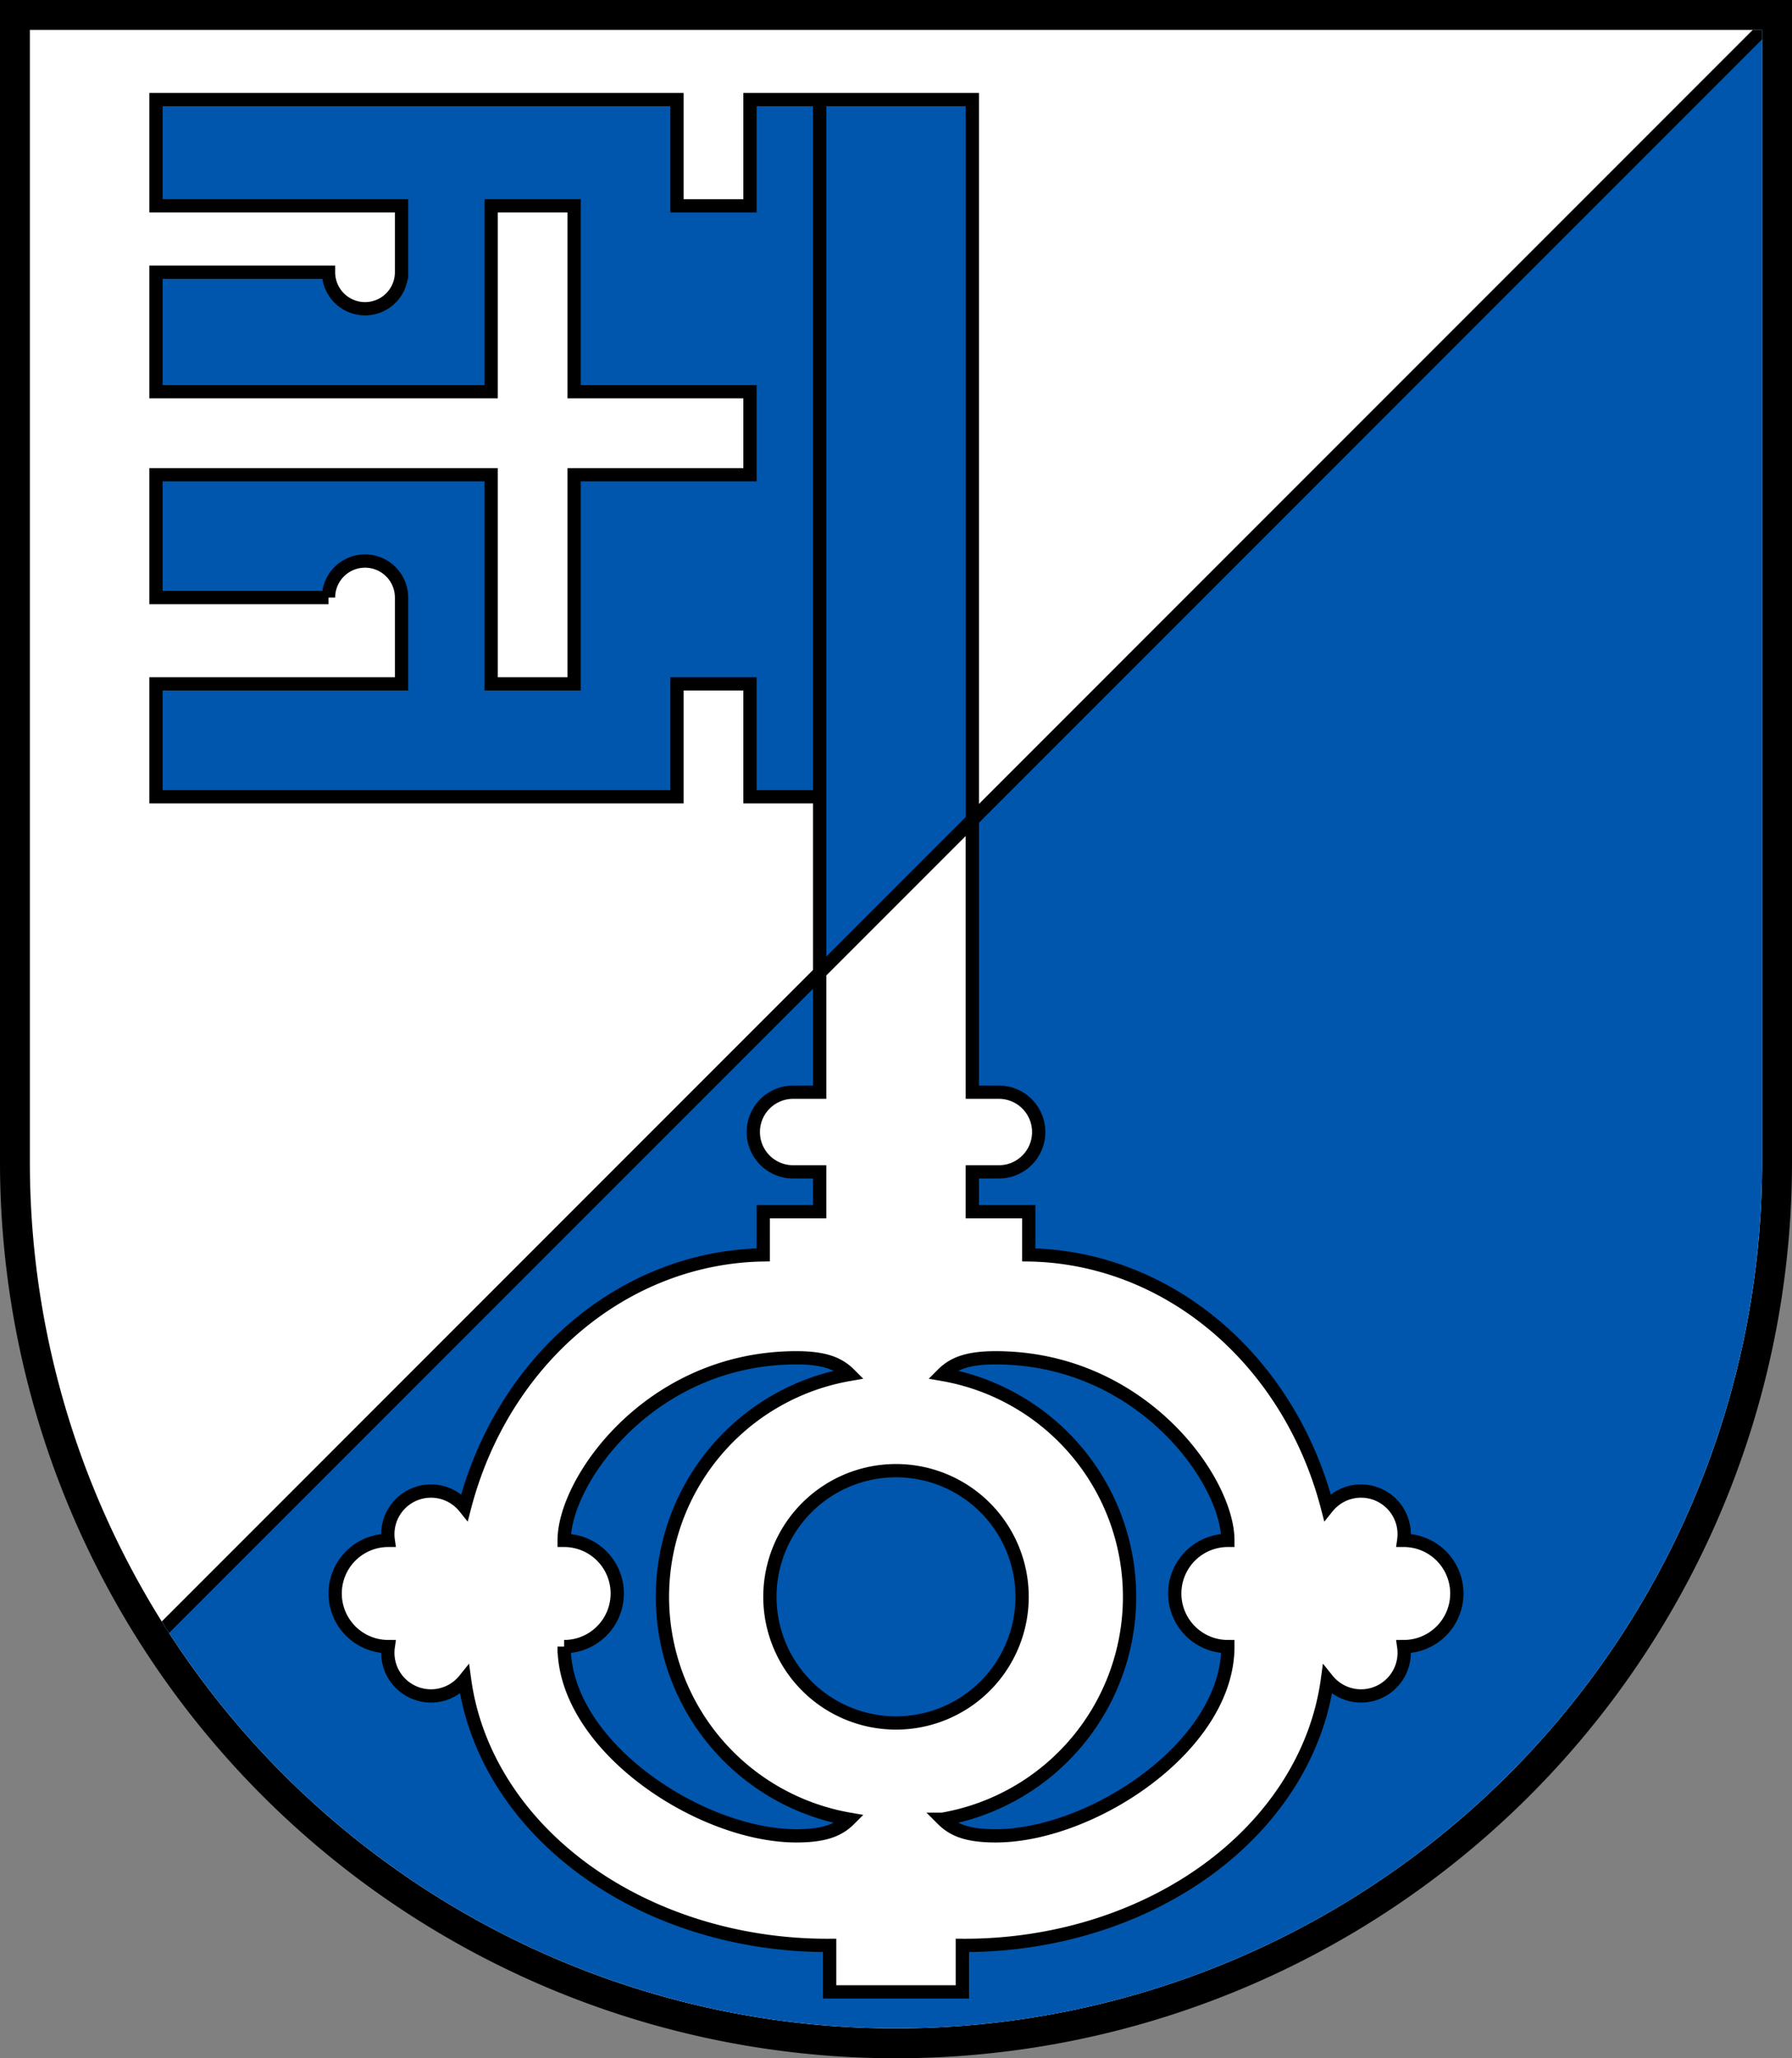 <?xml version="1.0" encoding="utf-8" standalone="no"?>
<!DOCTYPE svg PUBLIC "-//W3C//DTD SVG 1.1//EN" "http://www.w3.org/Graphics/SVG/1.1/DTD/svg11.dtd">
<svg version="1.1"
   xmlns="http://www.w3.org/2000/svg"
   xmlns:xlink="http://www.w3.org/1999/xlink"
   width="540" height="620" viewBox="0,0 540,620">
  <rect x="0" y="0" width="540" height="620" fill="#808080" stroke="none"/>
  <title>Wappen von Oberdorf</title>
  <desc>Wappen der Schweizer Gemeinde Oberdorf, Kanton Baselland</desc>
  <defs>
    <clipPath id="cpSchild"> <path d="M 9,9 H 531 V 350 A 261,261 0 0,1 9,350 z" /> </clipPath>
  </defs>
  <path d="M 4.5,4.5 h 531 V 350 A 265.5,265.5 0 0,1 4.5,350 z" stroke="black" stroke-width="9" fill="white" />
  <g stroke="black" stroke-width="4" fill="#0056ad" clip-path="url(#cpSchild)">
    <path d="M 540,0 V 620 H -80 z M 247,293 V 30 h 46 V 247 z M 247,30 H 226 V 62 H 204 V 30 H 47 V 62 h 74 v 20 a 11,11 0 0,1 -22,0 H 47 v 36 H 148 V 62 h 25 v 56 h 53 v 25 H 173 v 63 H 148 V 143 H 47 v 37 h 52 a 11,11 0 0,1 22,0 v 26 H 47 v 34 H 204 V 206 h 22 v 34 h 21 z" />
    <path d="M 247,293 v 36 h -8 a 12,12 0 0,0 0,24 h 8 v 12 H 230 v 13 a 95,105 0 0,0 -90,76 13,13 0 0,0 -23,10 16,16 0 0,0 0,32 13,13 0 0,0 23,10 110,90 0 0,0 110,80 v 14 h 40 V 586 A 110,90 0 0,0 400,506 13,13 0 0,0 423,496 16,16 0 0,0 423,464 13,13 0 0,0 400,454 95,105 0 0,0 310,378 V 365 H 293 V 353 h 8 a 12,12 0 0,0 0,-24 h -8 V 247 z M 256,548 c -3,3 -7,5 -16,5 -29,0 -70,-27 -70,-57 a 16,16 0 0,0 0,-32 c 0,-18 26,-55 70,-55 9,0 13,2 16,5 a 68,68 0 0,0 0,134 z m 28,0 a 68,68 0 0,0 0,-134 c 3,-3 7,-5 16,-5 44,0 70,37 70,55 a 16,16 0 0,0 0,32 c 0,30 -41,57 -70,57 -9,0 -13,-2 -16,-5 z M 270,443 a 38,38 0 0,1 0,76 38,38 0 0,1 0,-76" fill="white" />
  </g>
</svg>

